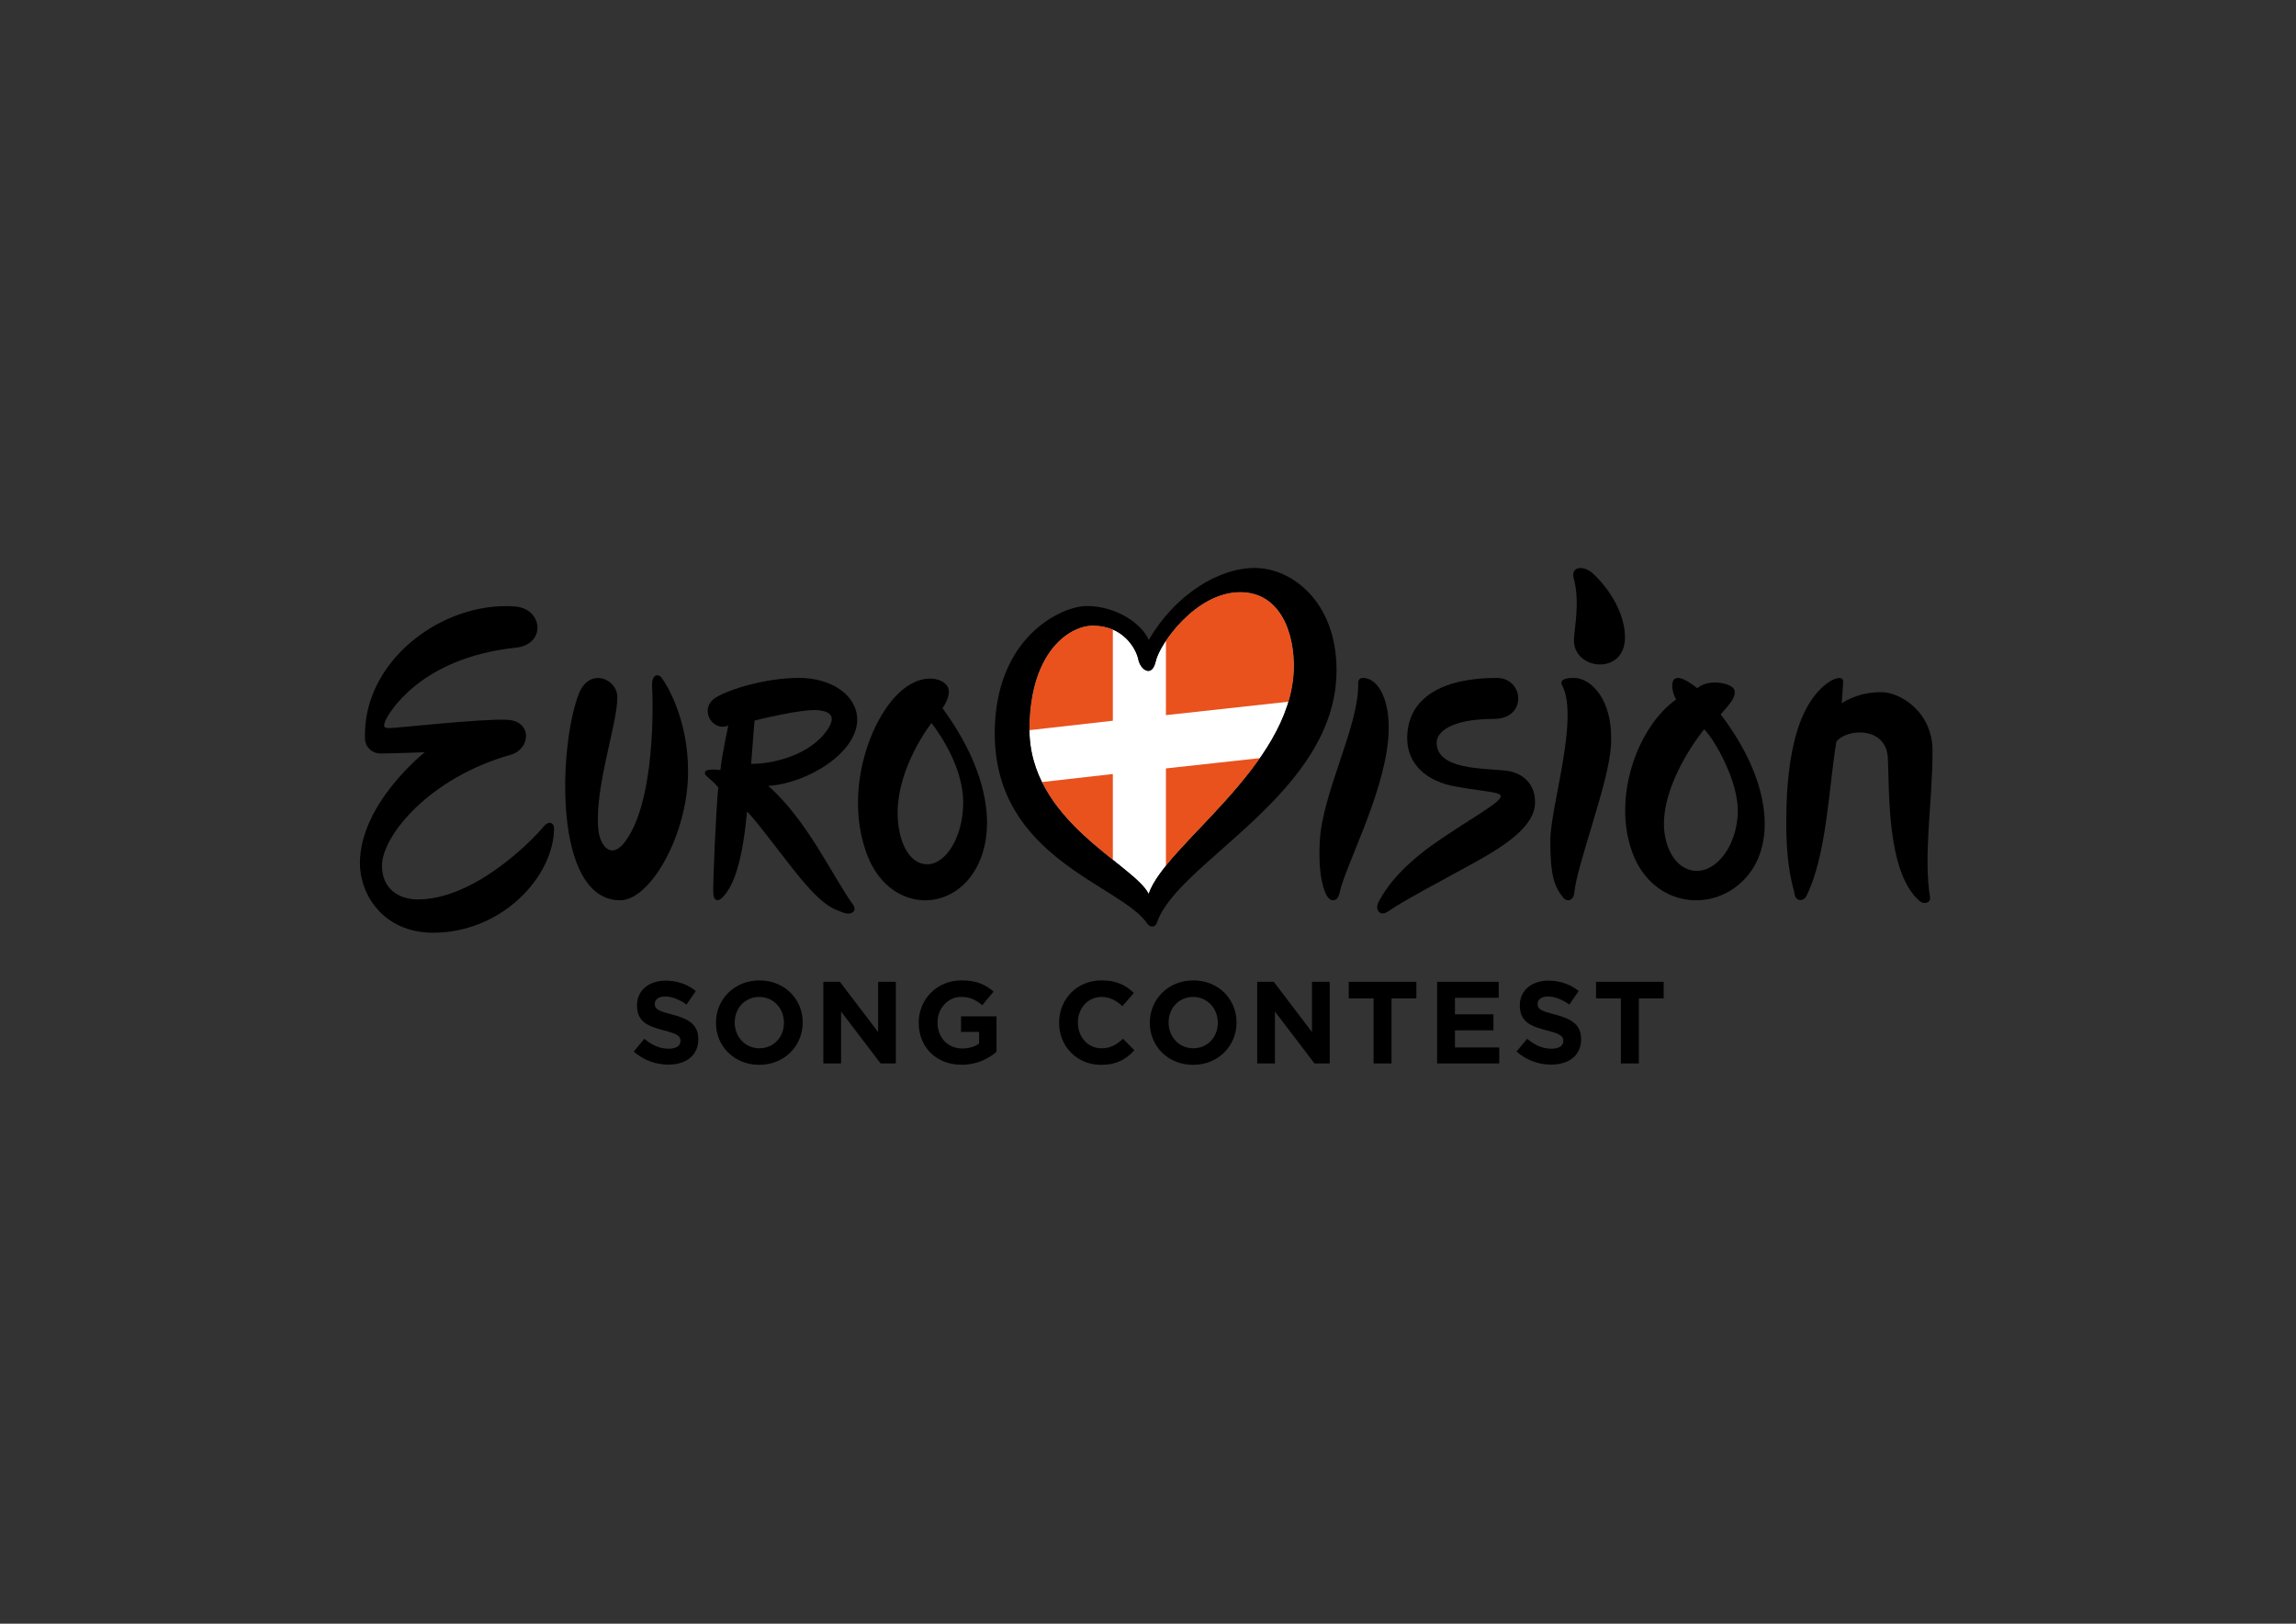 <?xml version="1.0" encoding="UTF-8"?> <svg xmlns="http://www.w3.org/2000/svg" xmlns:xlink="http://www.w3.org/1999/xlink" version="1.0" x="0px" y="0px" viewBox="0 0 841.89 595.28" style="enable-background:new 0 0 841.89 595.28;" xml:space="preserve"><rect x="0" y="0" width="841.89" height="595.28" fill="#333333" stroke="none"/> <style type="text/css"> .st0{clip-path:url(#SVGID_2_);} .st1{fill:#FFFFFF;} .st2{fill:#E9511D;} </style> <g id="Layer_2"> <g> <defs> <path id="SVGID_1_" d="M377.46,266.77c0.32-28.51,15.16-37.43,23.23-37.43c11.28,0,15.94,8.61,16.71,12.43 c0.76,3.81,5.03,6.86,6.4,0.61c1.37-6.25,14.65-25.31,30.96-25.31c14.94,0,20.12,15.41,19.67,28.52 c-1.22,35.68-47.19,64.15-53.24,82.14C415.82,316.83,377.08,301.08,377.46,266.77z"></path> </defs> <clipPath id="SVGID_2_"> <use xlink:href="#SVGID_1_" style="overflow:visible;"></use> </clipPath> <g class="st0"> <g> <polygon class="st1" points="481.02,194.51 417.81,214.22 371.98,212.67 366.41,274.52 377,334.41 478.79,329.63 "></polygon> <polygon class="st2" points="427.52,262.18 493,255 490.13,193.03 427.52,205 "></polygon> <polygon class="st2" points="372.18,287.83 372.18,325.29 408.05,331.62 408.05,283.77 "></polygon> <polygon class="st2" points="427.52,329.57 493,312 493,274.54 427.52,281.71 "></polygon> <polygon class="st2" points="408.05,207.05 372.18,226.08 372.18,268.29 408.05,264.23 "></polygon> </g> </g> </g> </g> <g id="logo"> <path d="M630.93,261.92c3.32-3.86,5.59-6.12,5.08-8.79c-0.51-2.68-9.58-4.54-13.62-0.81c-11.94-9.48-9.5,1.62-7.77,4.1 c-14.11,9.92-23.65,36.03-15.97,56.41c7.51,19.92,30.15,22.38,42.02,8.38C651.19,308.8,649.31,286.02,630.93,261.92 M621.75,319.27 c-7.71-0.39-12.12-9.52-11.58-18.85c0.95-16.44,14.69-33.04,14.69-33.04c3.21,2.93,12.86,18.8,12.34,30.94 C636.68,310.18,629.46,319.66,621.75,319.27z"></path> <g> <g> <path d="M232.38,385.51l3.89-4.66c2.69,2.22,5.51,3.63,8.93,3.63c2.69,0,4.32-1.07,4.32-2.82v-0.09c0-1.67-1.03-2.52-6.03-3.8 c-6.03-1.54-9.92-3.21-9.92-9.15v-0.08c0-5.43,4.36-9.02,10.47-9.02c4.36,0,8.08,1.37,11.11,3.8l-3.42,4.96 c-2.65-1.84-5.26-2.95-7.78-2.95c-2.52,0-3.85,1.15-3.85,2.61v0.09c0,1.97,1.28,2.61,6.46,3.93c6.07,1.58,9.49,3.76,9.49,8.98 v0.09c0,5.94-4.53,9.28-10.99,9.28C240.54,390.3,235.97,388.72,232.38,385.51z"></path> </g> <path d="M278.47,359.43c-9.23,0-15.94,6.97-15.94,15.48V375c0,8.51,6.63,15.39,15.86,15.39c9.23,0,15.94-6.97,15.94-15.47v-0.09 C294.33,366.32,287.7,359.43,278.47,359.43z M287.45,375c0,5.13-3.68,9.32-8.98,9.32c-5.3,0-9.06-4.27-9.06-9.41v-0.09 c0-5.13,3.68-9.32,8.98-9.32c5.3,0,9.06,4.28,9.06,9.41V375z"></path> <g> <polygon points="301.9,359.95 307.97,359.95 321.99,378.37 321.99,359.95 328.49,359.95 328.49,389.87 322.89,389.87 308.4,370.85 308.4,389.87 301.9,389.87 "></polygon> </g> <g> <path d="M336.87,375v-0.09c0-8.51,6.63-15.48,15.69-15.48c5.39,0,8.64,1.45,11.76,4.1l-4.15,5c-2.31-1.92-4.36-3.04-7.82-3.04 c-4.79,0-8.59,4.23-8.59,9.32v0.09c0,5.47,3.76,9.49,9.06,9.49c2.39,0,4.53-0.6,6.2-1.8v-4.28h-6.62v-5.69h13v13 c-3.08,2.61-7.31,4.74-12.78,4.74C343.29,390.38,336.87,383.84,336.87,375z"></path> </g> <g> <path d="M388.35,375v-0.09c0-8.51,6.41-15.48,15.6-15.48c5.64,0,9.02,1.88,11.8,4.62l-4.19,4.83c-2.31-2.1-4.66-3.38-7.65-3.38 c-5.04,0-8.68,4.19-8.68,9.32v0.09c0,5.13,3.55,9.41,8.68,9.41c3.42,0,5.51-1.37,7.86-3.5l4.19,4.23 c-3.08,3.29-6.5,5.34-12.27,5.34C394.89,390.38,388.35,383.59,388.35,375z"></path> </g> <path d="M437.56,359.43c-9.24,0-15.95,6.97-15.95,15.48V375c0,8.51,6.63,15.39,15.86,15.39c9.23,0,15.94-6.97,15.94-15.47v-0.09 C453.42,366.32,446.79,359.43,437.56,359.43z M446.54,375c0,5.13-3.68,9.32-8.98,9.32c-5.3,0-9.06-4.27-9.06-9.41v-0.09 c0-5.13,3.68-9.32,8.98-9.32c5.3,0,9.06,4.28,9.06,9.41V375z"></path> <g> <polygon points="460.99,359.95 467.06,359.95 481.08,378.37 481.08,359.95 487.58,359.95 487.58,389.87 481.98,389.87 467.49,370.85 467.49,389.87 460.99,389.87 "></polygon> </g> <g> <polygon points="503.66,366.02 494.55,366.02 494.55,359.95 519.35,359.95 519.35,366.02 510.24,366.02 510.24,389.87 503.66,389.87 "></polygon> </g> <g> <polygon points="526.96,359.95 549.53,359.95 549.53,365.8 533.5,365.8 533.5,371.87 547.61,371.87 547.61,377.73 533.5,377.73 533.5,384.02 549.75,384.02 549.75,389.87 526.96,389.87 "></polygon> </g> <g> <path d="M556.08,385.51l3.89-4.66c2.69,2.22,5.51,3.63,8.94,3.63c2.69,0,4.32-1.07,4.32-2.82v-0.09c0-1.67-1.03-2.52-6.03-3.8 c-6.03-1.54-9.92-3.21-9.92-9.15v-0.08c0-5.43,4.36-9.02,10.47-9.02c4.36,0,8.08,1.37,11.11,3.8l-3.42,4.96 c-2.65-1.84-5.26-2.95-7.78-2.95c-2.52,0-3.85,1.15-3.85,2.61v0.09c0,1.97,1.28,2.61,6.45,3.93c6.07,1.58,9.49,3.76,9.49,8.98 v0.09c0,5.94-4.53,9.28-10.99,9.28C564.25,390.3,559.67,388.72,556.08,385.51z"></path> </g> <g> <polygon points="594.34,366.02 585.24,366.02 585.24,359.95 610.03,359.95 610.03,366.02 600.93,366.02 600.93,389.87 594.34,389.87 "></polygon> </g> </g> <path d="M188.7,237.5c-34.76,3.81-46.35,24.09-47.42,26.84c-0.82,2.1-0.61,2.59,1.68,2.59c2.29,0,33.86-3.5,43-3.05 c9.3,0.46,8.69,10.67,1.37,12.81c-29.88,8.39-47.27,29.73-47.27,40.71c0,8.38,6.1,12.35,13.11,12.35 c20.89,0,42.02-21.71,45.96-26.48c2.48-3.01,4.02-1.12,4.03,0.22c0.04,17.64-18.92,38.46-44.35,38.46 c-18.14,0-26.84-13.88-26.84-25.46c0-21.96,23.79-40.71,23.79-40.71s-12.06,0.46-16.17,0.46c-3.33,0-5.65-2.51-5.75-5.25 c-1.12-28.55,28.29-50.59,54.9-48.66C199.27,223.08,200.44,236.58,188.7,237.5z"></path> <path d="M219.4,304.17c0.52,5.24,4.09,10.76,8.94,5.46c12.28-14.25,11.07-53.52,10.77-57.76c-0.3-4.25,1.97-5.46,3.64-3.19 c1.67,2.27,9.55,14.86,9.55,34.11c0,23.35-13.93,47.27-24.85,47.27c-24.86,0-22.61-56.97-15.18-75.77 c3.86-9.76,14.1-5.53,14.1,1.37C226.37,265.66,217.88,288.86,219.4,304.17z"></path> <path d="M345.59,259.64c0,0,3.95-5.36,1.57-8.38c-2.67-3.41-11.22-4.47-19.23,4.51c-10.55,11.82-17.94,36.75-9.95,57.67 c7.64,20,29.03,21.69,38.94,6.53C365.75,306.43,363.43,283.89,345.59,259.64z M340,316.85c-6.98,0-10.86-9.02-10.86-18.81 c0-17.26,12.41-32.96,12.41-32.96c3.41,4.35,11.64,16.64,11.64,29.07C353.19,306.59,346.98,316.85,340,316.85z"></path> <path d="M281.68,288.12c14.49-0.92,32.63-12.2,32.63-24.24c0-8.92-9.28-15.35-21.33-15.35c-12.05,0-25.33,4.07-30.36,7.11 c-6.56,3.81-1.68,12.81,4.42,10.37c0,0-2.29,10.67-2.9,16.31c-4.95-0.61-5.95,0.3-5.64,1.37c0.31,1.07,2.44,1.98,4.88,5.03 c-0.76,6.71-2.11,36.54-1.81,39.13c0.31,2.61,1.88,3.06,4.12,0.3c1.98-2.44,6.23-8.33,8.21-30.59c2.29,1.98,8.54,10.35,16.16,20.13 c11.18,14.33,14.87,15.37,19.46,16.98c2.48,0.88,5.03-0.55,3.21-3.08C305.31,321.29,295.97,300.63,281.68,288.12z M276.65,264.18 c0,0,17.38-4.42,23.33-3.81c5.18,0.53,6.25,2.74,3.62,6.84c-6.21,9.64-20.48,12.97-28.17,12.83 C276.04,272.27,276.65,264.18,276.65,264.18z"></path> <path d="M501.61,248.85c4.56,1.48,8.52,9.29,7.42,22.05c-1.8,20.83-15.83,46.72-17.87,56.55c-0.68,3.29-3.24,3.13-4.41,1.32 c-1.12-1.73-3.47-7.03-2.83-20.14c0.87-17.98,14.5-42.62,14.09-58.12C497.95,248.44,499.57,248.19,501.61,248.85z"></path> <path d="M547.78,263.57c-16.01,0-20.99,4.93-20.99,8.69c0,10.06,17.38,9.35,25.41,10.27c4.65,0.53,10.67,3.56,10.67,11.59 c0,8.87-11.11,16-22.9,22.49c-12.39,6.82-25.16,13.5-30.99,17.52c-3,2.07-4.94-0.6-3.51-3.4c4.14-8.08,11.9-15.69,22.51-22.89 c15.54-10.54,25.52-15.34,21.35-16.87c-2.31-0.84-8.64-1.32-15.15-2.54c-11.18-1.83-18.19-8.34-18.19-17.79 c0-15.35,13.75-22.11,32.81-22.11C558.89,248.53,560.13,263.57,547.78,263.57z"></path> <path d="M577.94,248.59c5.07,0.43,13.72,7.22,12.76,24.74c-0.76,13.76-12.47,43.36-13.49,54.27c-0.2,2.22-2.4,3.45-4.08,1.4 c-3.28-4.01-4.67-8.37-4.67-20.75c0-12.38,10.62-44.95,4.38-56.92C571.41,248.86,575.13,248.36,577.94,248.59z"></path> <path d="M577.02,211.91c-1.06-4.18,3.43-4.65,6.61-2.06c2.04,1.67,12.21,11.73,12.21,23.89c0,13.95-19.03,12.11-18.71,0.7 C577.24,230.44,579.45,220.68,577.02,211.91z"></path> <path d="M703.86,330.31c-12.17-10.5-11.02-40.57-11.63-52.47c-0.6-11.69-15.28-10.79-18.88-5.89c-2.6,14.99-3.48,41.91-11.08,56.7 c-1.1,2-3.9,1.66-4.18-0.62c-0.3-2.4-3.11-8.67-3.11-26.35c0-17.68,2.06-43.19,16.35-52.09c2.6-1.4,4.39-1.4,4.49,0.1 c0.09,1.31-0.38,5.46-0.48,8.16c0,0,5.4-4.1,14.49-4.1c7,0,18.79,7.29,18.79,21.48c0,18.58-3.42,38.3-0.93,53.63 C708.04,331.08,705.5,331.72,703.86,330.31z"></path> <path d="M460.11,208.22c-13.42,0-29.29,9.91-38.89,26.38c-2.59-5.95-11.83-12.43-22.8-12.43c-8.84,0-33.67,11.05-33.67,46.73 c0,46.05,46.59,55.51,56.01,69.82c0.65,0.99,2.73,1.73,3.53-0.62c7.51-22.18,65.79-47.24,65.79-92.37 C490.06,220.42,473.53,208.22,460.11,208.22z M377.46,266.77c0.32-28.51,15.16-37.43,23.23-37.43c11.28,0,15.94,8.61,16.71,12.43 c0.76,3.81,5.03,6.86,6.4,0.61c1.37-6.25,14.65-25.31,30.96-25.31c14.94,0,20.12,15.41,19.67,28.52 c-1.22,35.68-47.19,64.15-53.24,82.14C415.82,316.83,377.08,301.08,377.46,266.77z"></path> </g> </svg> 